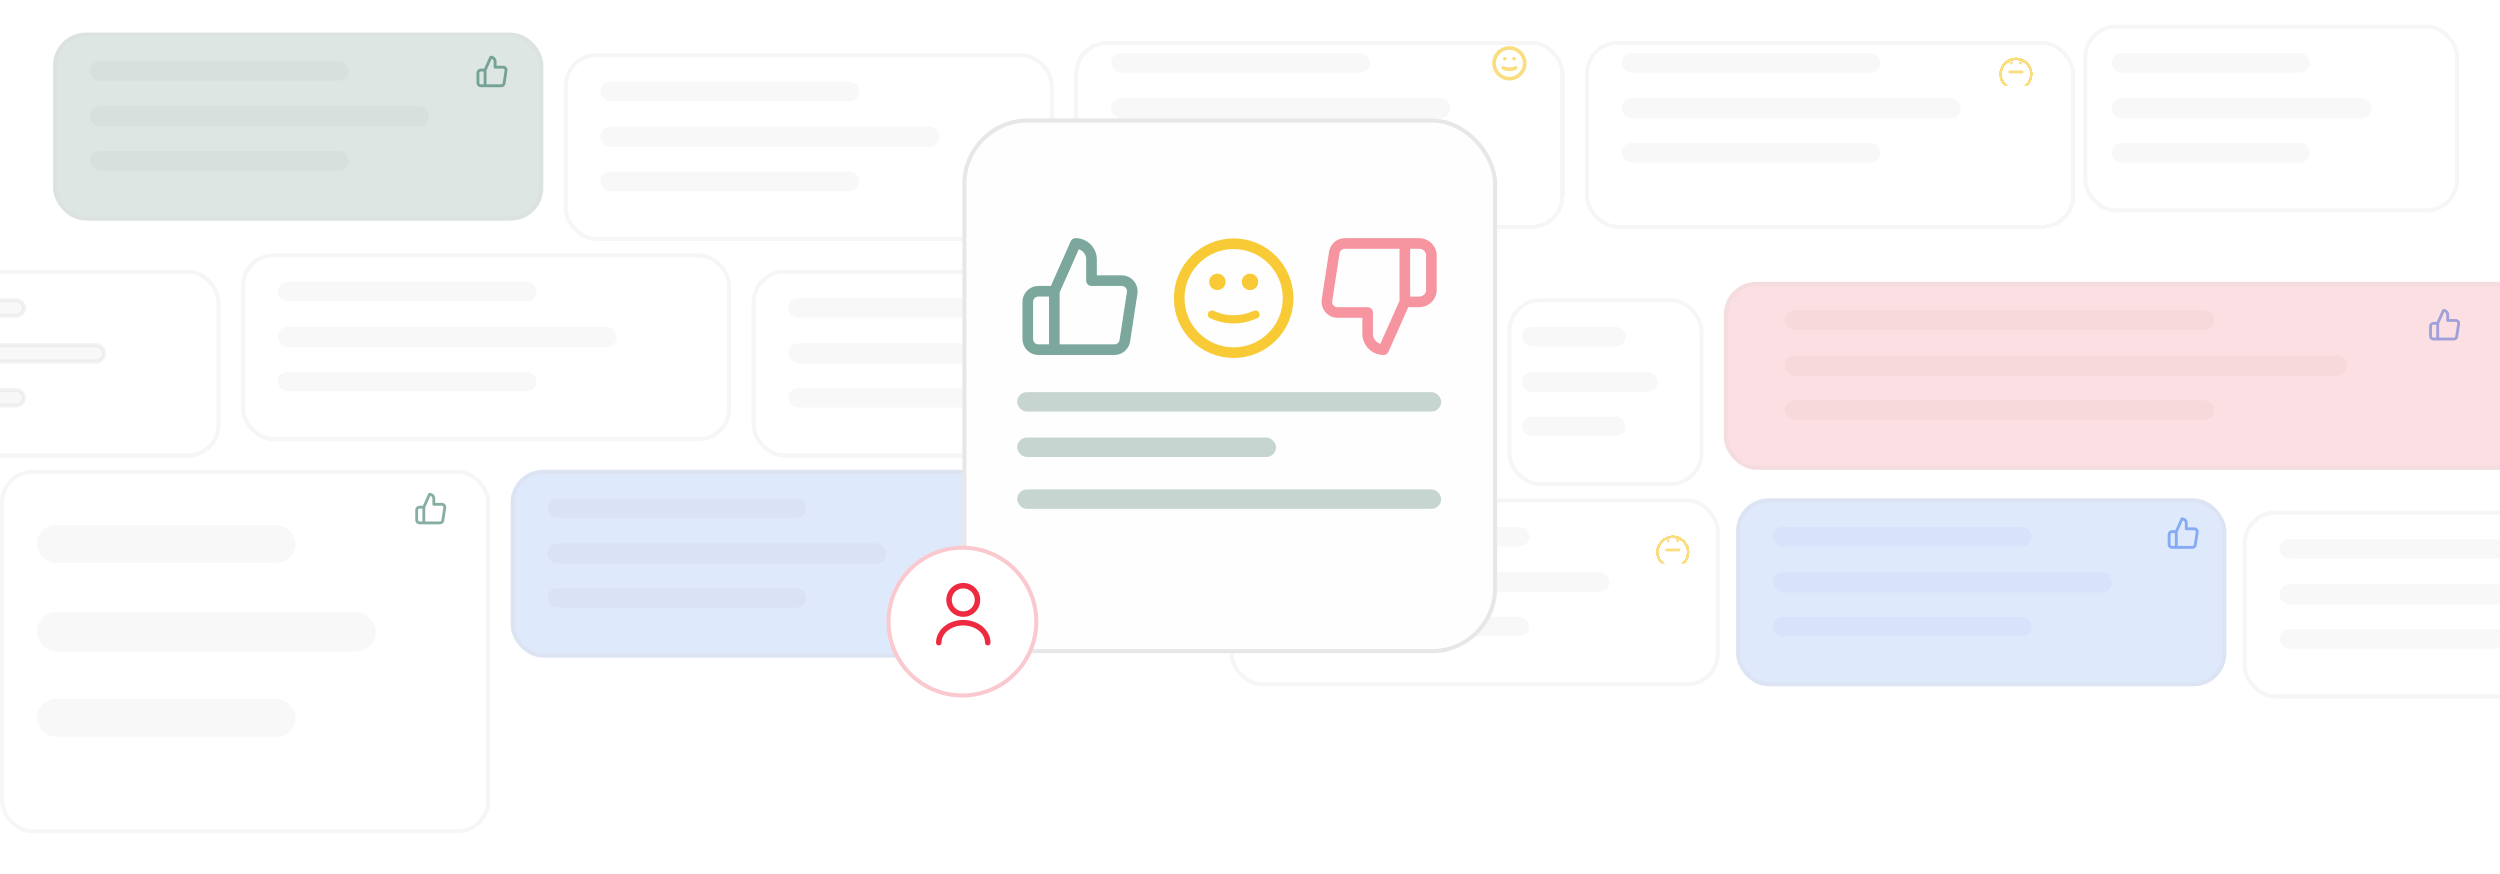 <svg width="612" height="214" viewBox="0 0 612 214" fill="none" xmlns="http://www.w3.org/2000/svg">
<g filter="url(#filter0_d_2517_11172)">
<rect opacity="0.3" x="193" y="69" width="63.371" height="4.762" rx="2.381" fill="#281F1F" fill-opacity="0.1"/>
<rect opacity="0.3" x="193" y="80" width="83" height="5" rx="2.5" fill="#281F1F" fill-opacity="0.1"/>
<rect opacity="0.3" x="193" y="91" width="63.371" height="4.762" rx="2.381" fill="#281F1F" fill-opacity="0.1"/>
<rect x="184.5" y="62.5" width="119" height="45" rx="7.5" stroke="#D3D3D3" stroke-opacity="0.2"/>
</g>
<rect opacity="0.3" x="311" y="129" width="63.371" height="4.762" rx="2.381" fill="#281F1F" fill-opacity="0.1"/>
<rect opacity="0.3" x="311" y="140" width="83" height="5" rx="2.5" fill="#281F1F" fill-opacity="0.1"/>
<rect opacity="0.3" x="311" y="151" width="63.371" height="4.762" rx="2.381" fill="#281F1F" fill-opacity="0.1"/>
<rect x="301.5" y="122.5" width="119" height="45" rx="7.5" stroke="#D3D3D3" stroke-opacity="0.2"/>
<rect opacity="0.3" x="22" y="15" width="63.371" height="4.762" rx="2.381" fill="#281F1F" fill-opacity="0.1"/>
<rect opacity="0.3" x="22" y="26" width="83" height="5" rx="2.5" fill="#281F1F" fill-opacity="0.1"/>
<rect opacity="0.3" x="22" y="37" width="63.371" height="4.762" rx="2.381" fill="#281F1F" fill-opacity="0.1"/>
<rect x="13" y="8" width="120" height="46" rx="8" fill="#205C49" fill-opacity="0.15"/>
<rect x="13.5" y="8.5" width="119" height="45" rx="7.5" stroke="#D3D3D3" stroke-opacity="0.2"/>
<rect opacity="0.3" x="134" y="122" width="63.371" height="4.762" rx="2.381" fill="#281F1F" fill-opacity="0.1"/>
<rect opacity="0.3" x="134" y="133" width="83" height="5" rx="2.5" fill="#281F1F" fill-opacity="0.1"/>
<rect opacity="0.3" x="134" y="144" width="63.371" height="4.762" rx="2.381" fill="#281F1F" fill-opacity="0.1"/>
<rect x="125" y="115" width="120" height="46" rx="8" fill="#2B6EEB" fill-opacity="0.15"/>
<rect x="125.5" y="115.5" width="119" height="45" rx="7.5" stroke="#D3D3D3" stroke-opacity="0.2"/>
<g filter="url(#filter1_d_2517_11172)">
<rect opacity="0.3" x="147" y="16" width="63.371" height="4.762" rx="2.381" fill="#281F1F" fill-opacity="0.1"/>
<rect opacity="0.3" x="147" y="27" width="83" height="5" rx="2.5" fill="#281F1F" fill-opacity="0.1"/>
<rect opacity="0.3" x="147" y="38" width="63.371" height="4.762" rx="2.381" fill="#281F1F" fill-opacity="0.1"/>
<rect x="138.5" y="9.5" width="119" height="45" rx="7.5" stroke="#D3D3D3" stroke-opacity="0.2"/>
</g>
<rect opacity="0.3" x="272" y="13" width="63.371" height="4.762" rx="2.381" fill="#281F1F" fill-opacity="0.1"/>
<rect opacity="0.3" x="272" y="24" width="83" height="5" rx="2.5" fill="#281F1F" fill-opacity="0.1"/>
<rect opacity="0.3" x="272" y="35" width="63.371" height="4.762" rx="2.381" fill="#281F1F" fill-opacity="0.1"/>
<g filter="url(#filter2_d_2517_11172)">
<rect x="263.5" y="6.5" width="119" height="45" rx="7.5" stroke="#D3D3D3" stroke-opacity="0.2" shape-rendering="crispEdges"/>
</g>
<path d="M103.75 128H102.7C102.514 128 102.336 127.926 102.205 127.795C102.074 127.664 102 127.486 102 127.3V124.85C102 124.664 102.074 124.486 102.205 124.355C102.336 124.224 102.514 124.15 102.7 124.15H103.75M106.2 123.45V122.05C106.2 121.772 106.089 121.504 105.892 121.308C105.696 121.111 105.428 121 105.15 121L103.75 124.15V128H107.698C107.867 128.002 108.031 127.943 108.159 127.833C108.288 127.724 108.373 127.572 108.398 127.405L108.881 124.255C108.896 124.155 108.889 124.052 108.861 123.955C108.833 123.857 108.784 123.767 108.717 123.691C108.651 123.614 108.568 123.553 108.476 123.511C108.383 123.47 108.282 123.449 108.181 123.45H106.2Z" stroke="#0F5F4B" stroke-opacity="0.5" stroke-width="0.7" stroke-linecap="round" stroke-linejoin="round"/>
<path d="M532.75 134H531.7C531.514 134 531.336 133.926 531.205 133.795C531.074 133.664 531 133.486 531 133.3V130.85C531 130.664 531.074 130.486 531.205 130.355C531.336 130.224 531.514 130.15 531.7 130.15H532.75M535.2 129.45V128.05C535.2 127.772 535.089 127.504 534.892 127.308C534.696 127.111 534.428 127 534.15 127L532.75 130.15V134H536.698C536.867 134.002 537.031 133.943 537.159 133.833C537.288 133.724 537.373 133.572 537.398 133.405L537.881 130.255C537.896 130.155 537.889 130.052 537.861 129.955C537.833 129.857 537.784 129.767 537.717 129.691C537.651 129.614 537.568 129.553 537.476 129.511C537.383 129.47 537.282 129.449 537.181 129.45H535.2Z" stroke="#2B6EEB" stroke-opacity="0.5" stroke-width="0.7" stroke-linecap="round" stroke-linejoin="round"/>
<path d="M596.75 83H595.7C595.514 83 595.336 82.926 595.205 82.795C595.074 82.664 595 82.486 595 82.3V79.85C595 79.664 595.074 79.486 595.205 79.355C595.336 79.224 595.514 79.15 595.7 79.15H596.75M599.2 78.45V77.05C599.2 76.772 599.089 76.504 598.892 76.308C598.696 76.111 598.428 76 598.15 76L596.75 79.15V83H600.698C600.867 83.002 601.031 82.943 601.159 82.833C601.288 82.724 601.373 82.572 601.398 82.405L601.881 79.255C601.896 79.155 601.889 79.052 601.861 78.955C601.833 78.857 601.784 78.767 601.717 78.691C601.651 78.614 601.568 78.553 601.476 78.511C601.383 78.47 601.282 78.449 601.181 78.45H599.2Z" stroke="#2B6EEB" stroke-opacity="0.5" stroke-width="0.7" stroke-linecap="round" stroke-linejoin="round"/>
<rect opacity="0.3" x="397" y="13" width="63.371" height="4.762" rx="2.381" fill="#281F1F" fill-opacity="0.1"/>
<rect opacity="0.3" x="397" y="24" width="83" height="5" rx="2.5" fill="#281F1F" fill-opacity="0.1"/>
<rect opacity="0.3" x="397" y="35" width="63.371" height="4.762" rx="2.381" fill="#281F1F" fill-opacity="0.1"/>
<g filter="url(#filter3_d_2517_11172)">
<rect x="388.5" y="6.5" width="119" height="45" rx="7.5" stroke="#D3D3D3" stroke-opacity="0.2" shape-rendering="crispEdges"/>
</g>
<g filter="url(#filter4_d_2517_11172)">
<g filter="url(#filter5_d_2517_11172)">
<rect x="233.59" y="27" width="130.909" height="130.909" rx="16" fill="#FEFEFE"/>
<rect x="234.09" y="27.5" width="129.909" height="129.909" rx="15.5" stroke="#B1B1B1" stroke-opacity="0.3"/>
</g>
<path d="M300 84.333C307.364 84.333 313.333 78.364 313.333 71C313.333 63.636 307.364 57.667 300 57.667C292.636 57.667 286.667 63.636 286.667 71C286.667 78.364 292.636 84.333 300 84.333Z" stroke="#F7BC00" stroke-opacity="0.79" stroke-width="2.6" stroke-linecap="round" stroke-linejoin="round"/>
<path d="M294.667 75V75C297.853 76.487 301.517 76.571 304.769 75.233L305.333 75" stroke="#F7BC00" stroke-opacity="0.79" stroke-width="2" stroke-linecap="round" stroke-linejoin="round"/>
<path d="M296 67H296.013" stroke="#F7BC00" stroke-opacity="0.79" stroke-width="4" stroke-linecap="round" stroke-linejoin="round"/>
<path d="M304 67H304.013" stroke="#F7BC00" stroke-opacity="0.79" stroke-width="4" stroke-linecap="round" stroke-linejoin="round"/>
<circle cx="233.591" cy="150.163" r="18.591" fill="white"/>
<circle cx="233.591" cy="150.163" r="18.091" stroke="#EE2A41" stroke-opacity="0.25"/>
<path d="M233.806 148.341C235.733 148.341 237.294 146.779 237.294 144.853C237.294 142.927 235.733 141.365 233.806 141.365C231.88 141.365 230.318 142.927 230.318 144.853C230.318 146.779 231.88 148.341 233.806 148.341Z" stroke="#EE2A41" stroke-width="1.351" stroke-linecap="round" stroke-linejoin="round"/>
<path d="M239.801 155.318C239.801 152.619 237.115 150.435 233.809 150.435C230.502 150.435 227.816 152.619 227.816 155.318" stroke="#EE2A41" stroke-width="1.351" stroke-linecap="round" stroke-linejoin="round"/>
<path d="M256.1 83.6H252.2C251.51 83.6 250.849 83.326 250.362 82.838C249.874 82.351 249.6 81.689 249.6 81V71.9C249.6 71.21 249.874 70.549 250.362 70.061C250.849 69.574 251.51 69.3 252.2 69.3H256.1M265.2 66.7V61.5C265.2 60.466 264.789 59.474 264.058 58.742C263.326 58.011 262.334 57.6 261.3 57.6L256.1 69.3V83.6H270.764C271.391 83.607 271.999 83.387 272.477 82.981C272.955 82.575 273.27 82.01 273.364 81.39L275.158 69.69C275.215 69.317 275.189 68.937 275.084 68.575C274.979 68.213 274.797 67.878 274.549 67.594C274.302 67.309 273.996 67.082 273.652 66.928C273.308 66.773 272.935 66.696 272.558 66.7H265.2Z" stroke="#0F5F4B" stroke-opacity="0.55" stroke-width="2.6" stroke-linecap="round" stroke-linejoin="round"/>
<path d="M341.901 57.6H345.372C346.108 57.587 346.822 57.845 347.381 58.324C347.939 58.803 348.302 59.471 348.401 60.2V69.3C348.302 70.029 347.939 70.697 347.381 71.176C346.822 71.655 346.108 71.913 345.372 71.9H341.901M332.801 74.5V79.7C332.801 80.734 333.212 81.726 333.943 82.458C334.674 83.189 335.666 83.6 336.701 83.6L341.901 71.9V57.6H327.237C326.61 57.593 326.001 57.813 325.524 58.219C325.046 58.625 324.731 59.19 324.637 59.81L322.843 71.51C322.786 71.883 322.811 72.263 322.916 72.625C323.022 72.987 323.204 73.322 323.451 73.606C323.699 73.891 324.005 74.118 324.349 74.272C324.693 74.427 325.066 74.504 325.443 74.5H332.801Z" stroke="#EE2A41" stroke-opacity="0.49" stroke-width="2.6" stroke-linecap="round" stroke-linejoin="round"/>
<g clip-path="url(#clip0_2517_11172)">
<g filter="url(#filter6_d_2517_11172)">
<path d="M407.5 135.25C409.571 135.25 411.25 133.571 411.25 131.5C411.25 129.429 409.571 127.75 407.5 127.75C405.429 127.75 403.75 129.429 403.75 131.5C403.75 133.571 405.429 135.25 407.5 135.25Z" stroke="#F7BC00" stroke-opacity="0.5" stroke-width="0.7" stroke-linecap="round" stroke-linejoin="round" shape-rendering="crispEdges"/>
</g>
<path d="M406 132.625H409" stroke="#F7BC00" stroke-opacity="0.5" stroke-width="0.7" stroke-linecap="round" stroke-linejoin="round"/>
<path d="M406.375 130.375H406.379" stroke="#F7BC00" stroke-opacity="0.5" stroke-width="0.7" stroke-linecap="round" stroke-linejoin="round"/>
<path d="M408.625 130.375H408.629" stroke="#F7BC00" stroke-opacity="0.5" stroke-width="0.7" stroke-linecap="round" stroke-linejoin="round"/>
</g>
</g>
<g clip-path="url(#clip1_2517_11172)">
<path d="M369.5 19.25C371.571 19.25 373.25 17.571 373.25 15.5C373.25 13.429 371.571 11.75 369.5 11.75C367.429 11.75 365.75 13.429 365.75 15.5C365.75 17.571 367.429 19.25 369.5 19.25Z" stroke="#F7BC00" stroke-opacity="0.5" stroke-width="0.9" stroke-linecap="round" stroke-linejoin="round"/>
<path d="M368 16.625V16.625C368.896 17.043 369.927 17.067 370.841 16.69L371 16.625" stroke="#F7BC00" stroke-opacity="0.5" stroke-width="0.9" stroke-linecap="round" stroke-linejoin="round"/>
<path d="M368.375 14.375H368.379" stroke="#F7BC00" stroke-opacity="0.5" stroke-width="0.9" stroke-linecap="round" stroke-linejoin="round"/>
<path d="M370.625 14.375H370.629" stroke="#F7BC00" stroke-opacity="0.5" stroke-width="0.9" stroke-linecap="round" stroke-linejoin="round"/>
</g>
<g clip-path="url(#clip2_2517_11172)">
<g filter="url(#filter7_d_2517_11172)">
<path d="M493.5 20.25C495.571 20.25 497.25 18.571 497.25 16.5C497.25 14.429 495.571 12.75 493.5 12.75C491.429 12.75 489.75 14.429 489.75 16.5C489.75 18.571 491.429 20.25 493.5 20.25Z" stroke="#F7BC00" stroke-opacity="0.5" stroke-width="0.7" stroke-linecap="round" stroke-linejoin="round" shape-rendering="crispEdges"/>
</g>
<path d="M492 17.625H495" stroke="#F7BC00" stroke-opacity="0.5" stroke-width="0.7" stroke-linecap="round" stroke-linejoin="round"/>
<path d="M492.375 15.375H492.379" stroke="#F7BC00" stroke-opacity="0.5" stroke-width="0.7" stroke-linecap="round" stroke-linejoin="round"/>
<path d="M494.625 15.375H494.629" stroke="#F7BC00" stroke-opacity="0.5" stroke-width="0.7" stroke-linecap="round" stroke-linejoin="round"/>
</g>
<path d="M118.75 21H117.7C117.514 21 117.336 20.926 117.205 20.795C117.074 20.664 117 20.486 117 20.3V17.85C117 17.664 117.074 17.486 117.205 17.355C117.336 17.224 117.514 17.15 117.7 17.15H118.75M121.2 16.45V15.05C121.2 14.771 121.089 14.504 120.892 14.307C120.696 14.111 120.428 14 120.15 14L118.75 17.15V21H122.698C122.867 21.002 123.031 20.943 123.159 20.833C123.288 20.724 123.373 20.572 123.398 20.405L123.881 17.255C123.896 17.155 123.889 17.052 123.861 16.955C123.833 16.857 123.784 16.767 123.717 16.691C123.651 16.614 123.568 16.553 123.476 16.511C123.383 16.47 123.282 16.449 123.181 16.45H121.2Z" stroke="#0F5F4B" stroke-opacity="0.5" stroke-width="0.7" stroke-linecap="round" stroke-linejoin="round"/>
<g filter="url(#filter8_d_2517_11172)">
<rect opacity="0.3" x="372.6" y="76" width="25.349" height="4.762" rx="2.381" fill="#281F1F" fill-opacity="0.1"/>
<rect opacity="0.3" x="372.6" y="87" width="33.2" height="5" rx="2.5" fill="#281F1F" fill-opacity="0.1"/>
<rect opacity="0.3" x="372.6" y="98" width="25.349" height="4.762" rx="2.381" fill="#281F1F" fill-opacity="0.1"/>
<rect x="369.5" y="69.5" width="47" height="45" rx="7.5" stroke="#D3D3D3" stroke-opacity="0.2"/>
</g>
<rect opacity="0.3" x="516.9" y="13" width="48.585" height="4.762" rx="2.381" fill="#281F1F" fill-opacity="0.1"/>
<rect opacity="0.3" x="516.9" y="24" width="63.633" height="5" rx="2.5" fill="#281F1F" fill-opacity="0.1"/>
<rect opacity="0.3" x="516.9" y="35" width="48.585" height="4.762" rx="2.381" fill="#281F1F" fill-opacity="0.1"/>
<rect x="510.5" y="6.5" width="91" height="45" rx="7.5" stroke="#D3D3D3" stroke-opacity="0.2"/>
<rect opacity="0.3" x="436.926" y="76" width="105.091" height="4.762" rx="2.381" fill="#281F1F" fill-opacity="0.1"/>
<rect opacity="0.3" x="436.926" y="87" width="137.642" height="5" rx="2.5" fill="#281F1F" fill-opacity="0.1"/>
<rect opacity="0.3" x="436.926" y="98" width="105.091" height="4.762" rx="2.381" fill="#281F1F" fill-opacity="0.1"/>
<rect x="422" y="69" width="199" height="46" rx="8" fill="#EE2A41" fill-opacity="0.15"/>
<rect x="422.5" y="69.5" width="198" height="45" rx="7.5" stroke="#D3D3D3" stroke-opacity="0.2"/>
<g filter="url(#filter9_d_2517_11172)">
<rect opacity="0.3" x="558" y="128" width="63.371" height="4.762" rx="2.381" fill="#281F1F" fill-opacity="0.1"/>
<rect opacity="0.3" x="558" y="139" width="83" height="5" rx="2.5" fill="#281F1F" fill-opacity="0.1"/>
<rect opacity="0.3" x="558" y="150" width="63.371" height="4.762" rx="2.381" fill="#281F1F" fill-opacity="0.1"/>
<rect x="549.5" y="121.5" width="119" height="45" rx="7.5" stroke="#D3D3D3" stroke-opacity="0.2"/>
</g>
<g filter="url(#filter10_d_2517_11172)">
<rect opacity="0.3" x="-56.5" y="69.5" width="62.371" height="3.762" rx="1.881" fill="#281F1F" fill-opacity="0.1" stroke="#D3D3D3"/>
<rect opacity="0.3" x="-56.5" y="80.5" width="82" height="4" rx="2" fill="#281F1F" fill-opacity="0.1" stroke="#D3D3D3"/>
<rect opacity="0.3" x="-56.5" y="91.5" width="62.371" height="3.762" rx="1.881" fill="#281F1F" fill-opacity="0.1" stroke="#D3D3D3"/>
<rect x="-65.5" y="62.5" width="119" height="45" rx="7.5" stroke="#D3D3D3" stroke-opacity="0.2"/>
</g>
<rect opacity="0.3" x="68" y="69" width="63.371" height="4.762" rx="2.381" fill="#281F1F" fill-opacity="0.1"/>
<rect opacity="0.3" x="68" y="80" width="83" height="5" rx="2.5" fill="#281F1F" fill-opacity="0.1"/>
<rect opacity="0.3" x="68" y="91" width="63.371" height="4.762" rx="2.381" fill="#281F1F" fill-opacity="0.1"/>
<rect x="59.5" y="62.5" width="119" height="45" rx="7.5" stroke="#D3D3D3" stroke-opacity="0.2"/>
<rect x="425" y="122" width="120" height="46" rx="8" fill="#2B6EEB" fill-opacity="0.15"/>
<rect x="425.5" y="122.5" width="119" height="45" rx="7.5" stroke="#D3D3D3" stroke-opacity="0.2"/>
<rect opacity="0.3" x="434" y="129" width="63.371" height="4.762" rx="2.381" fill="#2B6EEB" fill-opacity="0.15"/>
<rect opacity="0.3" x="434" y="140" width="83" height="5" rx="2.5" fill="#2B6EEB" fill-opacity="0.15"/>
<rect opacity="0.3" x="434" y="151" width="63.371" height="4.762" rx="2.381" fill="#2B6EEB" fill-opacity="0.15"/>
<rect x="249" y="107.111" width="63.371" height="4.762" rx="2.381" fill="#205C49" fill-opacity="0.25"/>
<rect x="249" y="96" width="103.798" height="4.762" rx="2.381" fill="#205C49" fill-opacity="0.25"/>
<rect x="249" y="119.809" width="103.798" height="4.762" rx="2.381" fill="#205C49" fill-opacity="0.25"/>
<rect opacity="0.3" x="9" y="128.544" width="63.371" height="9.213" rx="4.607" fill="#281F1F" fill-opacity="0.1"/>
<rect opacity="0.3" x="9" y="149.827" width="83" height="9.674" rx="4.837" fill="#281F1F" fill-opacity="0.1"/>
<rect opacity="0.3" x="9" y="171.109" width="63.371" height="9.213" rx="4.607" fill="#281F1F" fill-opacity="0.1"/>
<rect x="0.5" y="115.5" width="119" height="88" rx="7.5" stroke="#D3D3D3" stroke-opacity="0.2"/>
<defs>
<filter id="filter0_d_2517_11172" x="174" y="56" width="140" height="66" filterUnits="userSpaceOnUse" color-interpolation-filters="sRGB">
<feFlood flood-opacity="0" result="BackgroundImageFix"/>
<feColorMatrix in="SourceAlpha" type="matrix" values="0 0 0 0 0 0 0 0 0 0 0 0 0 0 0 0 0 0 127 0" result="hardAlpha"/>
<feOffset dy="4"/>
<feGaussianBlur stdDeviation="5"/>
<feComposite in2="hardAlpha" operator="out"/>
<feColorMatrix type="matrix" values="0 0 0 0 0 0 0 0 0 0 0 0 0 0 0 0 0 0 0.4 0"/>
<feBlend mode="normal" in2="BackgroundImageFix" result="effect1_dropShadow_2517_11172"/>
<feBlend mode="normal" in="SourceGraphic" in2="effect1_dropShadow_2517_11172" result="shape"/>
</filter>
<filter id="filter1_d_2517_11172" x="108" y="-17" width="180" height="106" filterUnits="userSpaceOnUse" color-interpolation-filters="sRGB">
<feFlood flood-opacity="0" result="BackgroundImageFix"/>
<feColorMatrix in="SourceAlpha" type="matrix" values="0 0 0 0 0 0 0 0 0 0 0 0 0 0 0 0 0 0 127 0" result="hardAlpha"/>
<feOffset dy="4"/>
<feGaussianBlur stdDeviation="15"/>
<feComposite in2="hardAlpha" operator="out"/>
<feColorMatrix type="matrix" values="0 0 0 0 0 0 0 0 0 0 0 0 0 0 0 0 0 0 0.4 0"/>
<feBlend mode="normal" in2="BackgroundImageFix" result="effect1_dropShadow_2517_11172"/>
<feBlend mode="normal" in="SourceGraphic" in2="effect1_dropShadow_2517_11172" result="shape"/>
</filter>
<filter id="filter2_d_2517_11172" x="233" y="-20" width="180" height="106" filterUnits="userSpaceOnUse" color-interpolation-filters="sRGB">
<feFlood flood-opacity="0" result="BackgroundImageFix"/>
<feColorMatrix in="SourceAlpha" type="matrix" values="0 0 0 0 0 0 0 0 0 0 0 0 0 0 0 0 0 0 127 0" result="hardAlpha"/>
<feOffset dy="4"/>
<feGaussianBlur stdDeviation="15"/>
<feComposite in2="hardAlpha" operator="out"/>
<feColorMatrix type="matrix" values="0 0 0 0 0 0 0 0 0 0 0 0 0 0 0 0 0 0 0.4 0"/>
<feBlend mode="normal" in2="BackgroundImageFix" result="effect1_dropShadow_2517_11172"/>
<feBlend mode="normal" in="SourceGraphic" in2="effect1_dropShadow_2517_11172" result="shape"/>
</filter>
<filter id="filter3_d_2517_11172" x="367.6" y="-10.4" width="160.8" height="86.8" filterUnits="userSpaceOnUse" color-interpolation-filters="sRGB">
<feFlood flood-opacity="0" result="BackgroundImageFix"/>
<feColorMatrix in="SourceAlpha" type="matrix" values="0 0 0 0 0 0 0 0 0 0 0 0 0 0 0 0 0 0 127 0" result="hardAlpha"/>
<feOffset dy="4"/>
<feGaussianBlur stdDeviation="10.2"/>
<feComposite in2="hardAlpha" operator="out"/>
<feColorMatrix type="matrix" values="0 0 0 0 0 0 0 0 0 0 0 0 0 0 0 0 0 0 0.4 0"/>
<feBlend mode="normal" in2="BackgroundImageFix" result="effect1_dropShadow_2517_11172"/>
<feBlend mode="normal" in="SourceGraphic" in2="effect1_dropShadow_2517_11172" result="shape"/>
</filter>
<filter id="filter4_d_2517_11172" x="174.3" y="-13.7" width="282.4" height="227.154" filterUnits="userSpaceOnUse" color-interpolation-filters="sRGB">
<feFlood flood-opacity="0" result="BackgroundImageFix"/>
<feColorMatrix in="SourceAlpha" type="matrix" values="0 0 0 0 0 0 0 0 0 0 0 0 0 0 0 0 0 0 127 0" result="hardAlpha"/>
<feOffset dx="2" dy="2"/>
<feGaussianBlur stdDeviation="21.35"/>
<feComposite in2="hardAlpha" operator="out"/>
<feColorMatrix type="matrix" values="0 0 0 0 0 0 0 0 0 0 0 0 0 0 0 0 0 0 0.1 0"/>
<feBlend mode="normal" in2="BackgroundImageFix" result="effect1_dropShadow_2517_11172"/>
<feBlend mode="normal" in="SourceGraphic" in2="effect1_dropShadow_2517_11172" result="shape"/>
</filter>
<filter id="filter5_d_2517_11172" x="208.59" y="2" width="180.909" height="180.909" filterUnits="userSpaceOnUse" color-interpolation-filters="sRGB">
<feFlood flood-opacity="0" result="BackgroundImageFix"/>
<feColorMatrix in="SourceAlpha" type="matrix" values="0 0 0 0 0 0 0 0 0 0 0 0 0 0 0 0 0 0 127 0" result="hardAlpha"/>
<feOffset/>
<feGaussianBlur stdDeviation="12.5"/>
<feComposite in2="hardAlpha" operator="out"/>
<feColorMatrix type="matrix" values="0 0 0 0 0.125 0 0 0 0 0.361 0 0 0 0 0.286 0 0 0 0.25 0"/>
<feBlend mode="normal" in2="BackgroundImageFix" result="effect1_dropShadow_2517_11172"/>
<feBlend mode="normal" in="SourceGraphic" in2="effect1_dropShadow_2517_11172" result="shape"/>
</filter>
<filter id="filter6_d_2517_11172" x="390.775" y="116.442" width="33.45" height="33.45" filterUnits="userSpaceOnUse" color-interpolation-filters="sRGB">
<feFlood flood-opacity="0" result="BackgroundImageFix"/>
<feColorMatrix in="SourceAlpha" type="matrix" values="0 0 0 0 0 0 0 0 0 0 0 0 0 0 0 0 0 0 127 0" result="hardAlpha"/>
<feOffset dy="1.667"/>
<feGaussianBlur stdDeviation="6.312"/>
<feComposite in2="hardAlpha" operator="out"/>
<feColorMatrix type="matrix" values="0 0 0 0 0 0 0 0 0 0 0 0 0 0 0 0 0 0 0.25 0"/>
<feBlend mode="normal" in2="BackgroundImageFix" result="effect1_dropShadow_2517_11172"/>
<feBlend mode="normal" in="SourceGraphic" in2="effect1_dropShadow_2517_11172" result="shape"/>
</filter>
<filter id="filter7_d_2517_11172" x="476.775" y="1.442" width="33.45" height="33.45" filterUnits="userSpaceOnUse" color-interpolation-filters="sRGB">
<feFlood flood-opacity="0" result="BackgroundImageFix"/>
<feColorMatrix in="SourceAlpha" type="matrix" values="0 0 0 0 0 0 0 0 0 0 0 0 0 0 0 0 0 0 127 0" result="hardAlpha"/>
<feOffset dy="1.667"/>
<feGaussianBlur stdDeviation="6.312"/>
<feComposite in2="hardAlpha" operator="out"/>
<feColorMatrix type="matrix" values="0 0 0 0 0 0 0 0 0 0 0 0 0 0 0 0 0 0 0.25 0"/>
<feBlend mode="normal" in2="BackgroundImageFix" result="effect1_dropShadow_2517_11172"/>
<feBlend mode="normal" in="SourceGraphic" in2="effect1_dropShadow_2517_11172" result="shape"/>
</filter>
<filter id="filter8_d_2517_11172" x="359" y="63" width="68" height="66" filterUnits="userSpaceOnUse" color-interpolation-filters="sRGB">
<feFlood flood-opacity="0" result="BackgroundImageFix"/>
<feColorMatrix in="SourceAlpha" type="matrix" values="0 0 0 0 0 0 0 0 0 0 0 0 0 0 0 0 0 0 127 0" result="hardAlpha"/>
<feOffset dy="4"/>
<feGaussianBlur stdDeviation="5"/>
<feComposite in2="hardAlpha" operator="out"/>
<feColorMatrix type="matrix" values="0 0 0 0 0 0 0 0 0 0 0 0 0 0 0 0 0 0 0.4 0"/>
<feBlend mode="normal" in2="BackgroundImageFix" result="effect1_dropShadow_2517_11172"/>
<feBlend mode="normal" in="SourceGraphic" in2="effect1_dropShadow_2517_11172" result="shape"/>
</filter>
<filter id="filter9_d_2517_11172" x="539" y="115" width="140" height="66" filterUnits="userSpaceOnUse" color-interpolation-filters="sRGB">
<feFlood flood-opacity="0" result="BackgroundImageFix"/>
<feColorMatrix in="SourceAlpha" type="matrix" values="0 0 0 0 0 0 0 0 0 0 0 0 0 0 0 0 0 0 127 0" result="hardAlpha"/>
<feOffset dy="4"/>
<feGaussianBlur stdDeviation="5"/>
<feComposite in2="hardAlpha" operator="out"/>
<feColorMatrix type="matrix" values="0 0 0 0 0 0 0 0 0 0 0 0 0 0 0 0 0 0 0.4 0"/>
<feBlend mode="normal" in2="BackgroundImageFix" result="effect1_dropShadow_2517_11172"/>
<feBlend mode="normal" in="SourceGraphic" in2="effect1_dropShadow_2517_11172" result="shape"/>
</filter>
<filter id="filter10_d_2517_11172" x="-96" y="36" width="180" height="106" filterUnits="userSpaceOnUse" color-interpolation-filters="sRGB">
<feFlood flood-opacity="0" result="BackgroundImageFix"/>
<feColorMatrix in="SourceAlpha" type="matrix" values="0 0 0 0 0 0 0 0 0 0 0 0 0 0 0 0 0 0 127 0" result="hardAlpha"/>
<feOffset dy="4"/>
<feGaussianBlur stdDeviation="15"/>
<feComposite in2="hardAlpha" operator="out"/>
<feColorMatrix type="matrix" values="0 0 0 0 0 0 0 0 0 0 0 0 0 0 0 0 0 0 0.4 0"/>
<feBlend mode="normal" in2="BackgroundImageFix" result="effect1_dropShadow_2517_11172"/>
<feBlend mode="normal" in="SourceGraphic" in2="effect1_dropShadow_2517_11172" result="shape"/>
</filter>
<clipPath id="clip0_2517_11172">
<rect width="9" height="9" fill="white" transform="translate(403 127)"/>
</clipPath>
<clipPath id="clip1_2517_11172">
<rect width="9" height="9" fill="white" transform="translate(365 11)"/>
</clipPath>
<clipPath id="clip2_2517_11172">
<rect width="9" height="9" fill="white" transform="translate(489 12)"/>
</clipPath>
</defs>
</svg>

